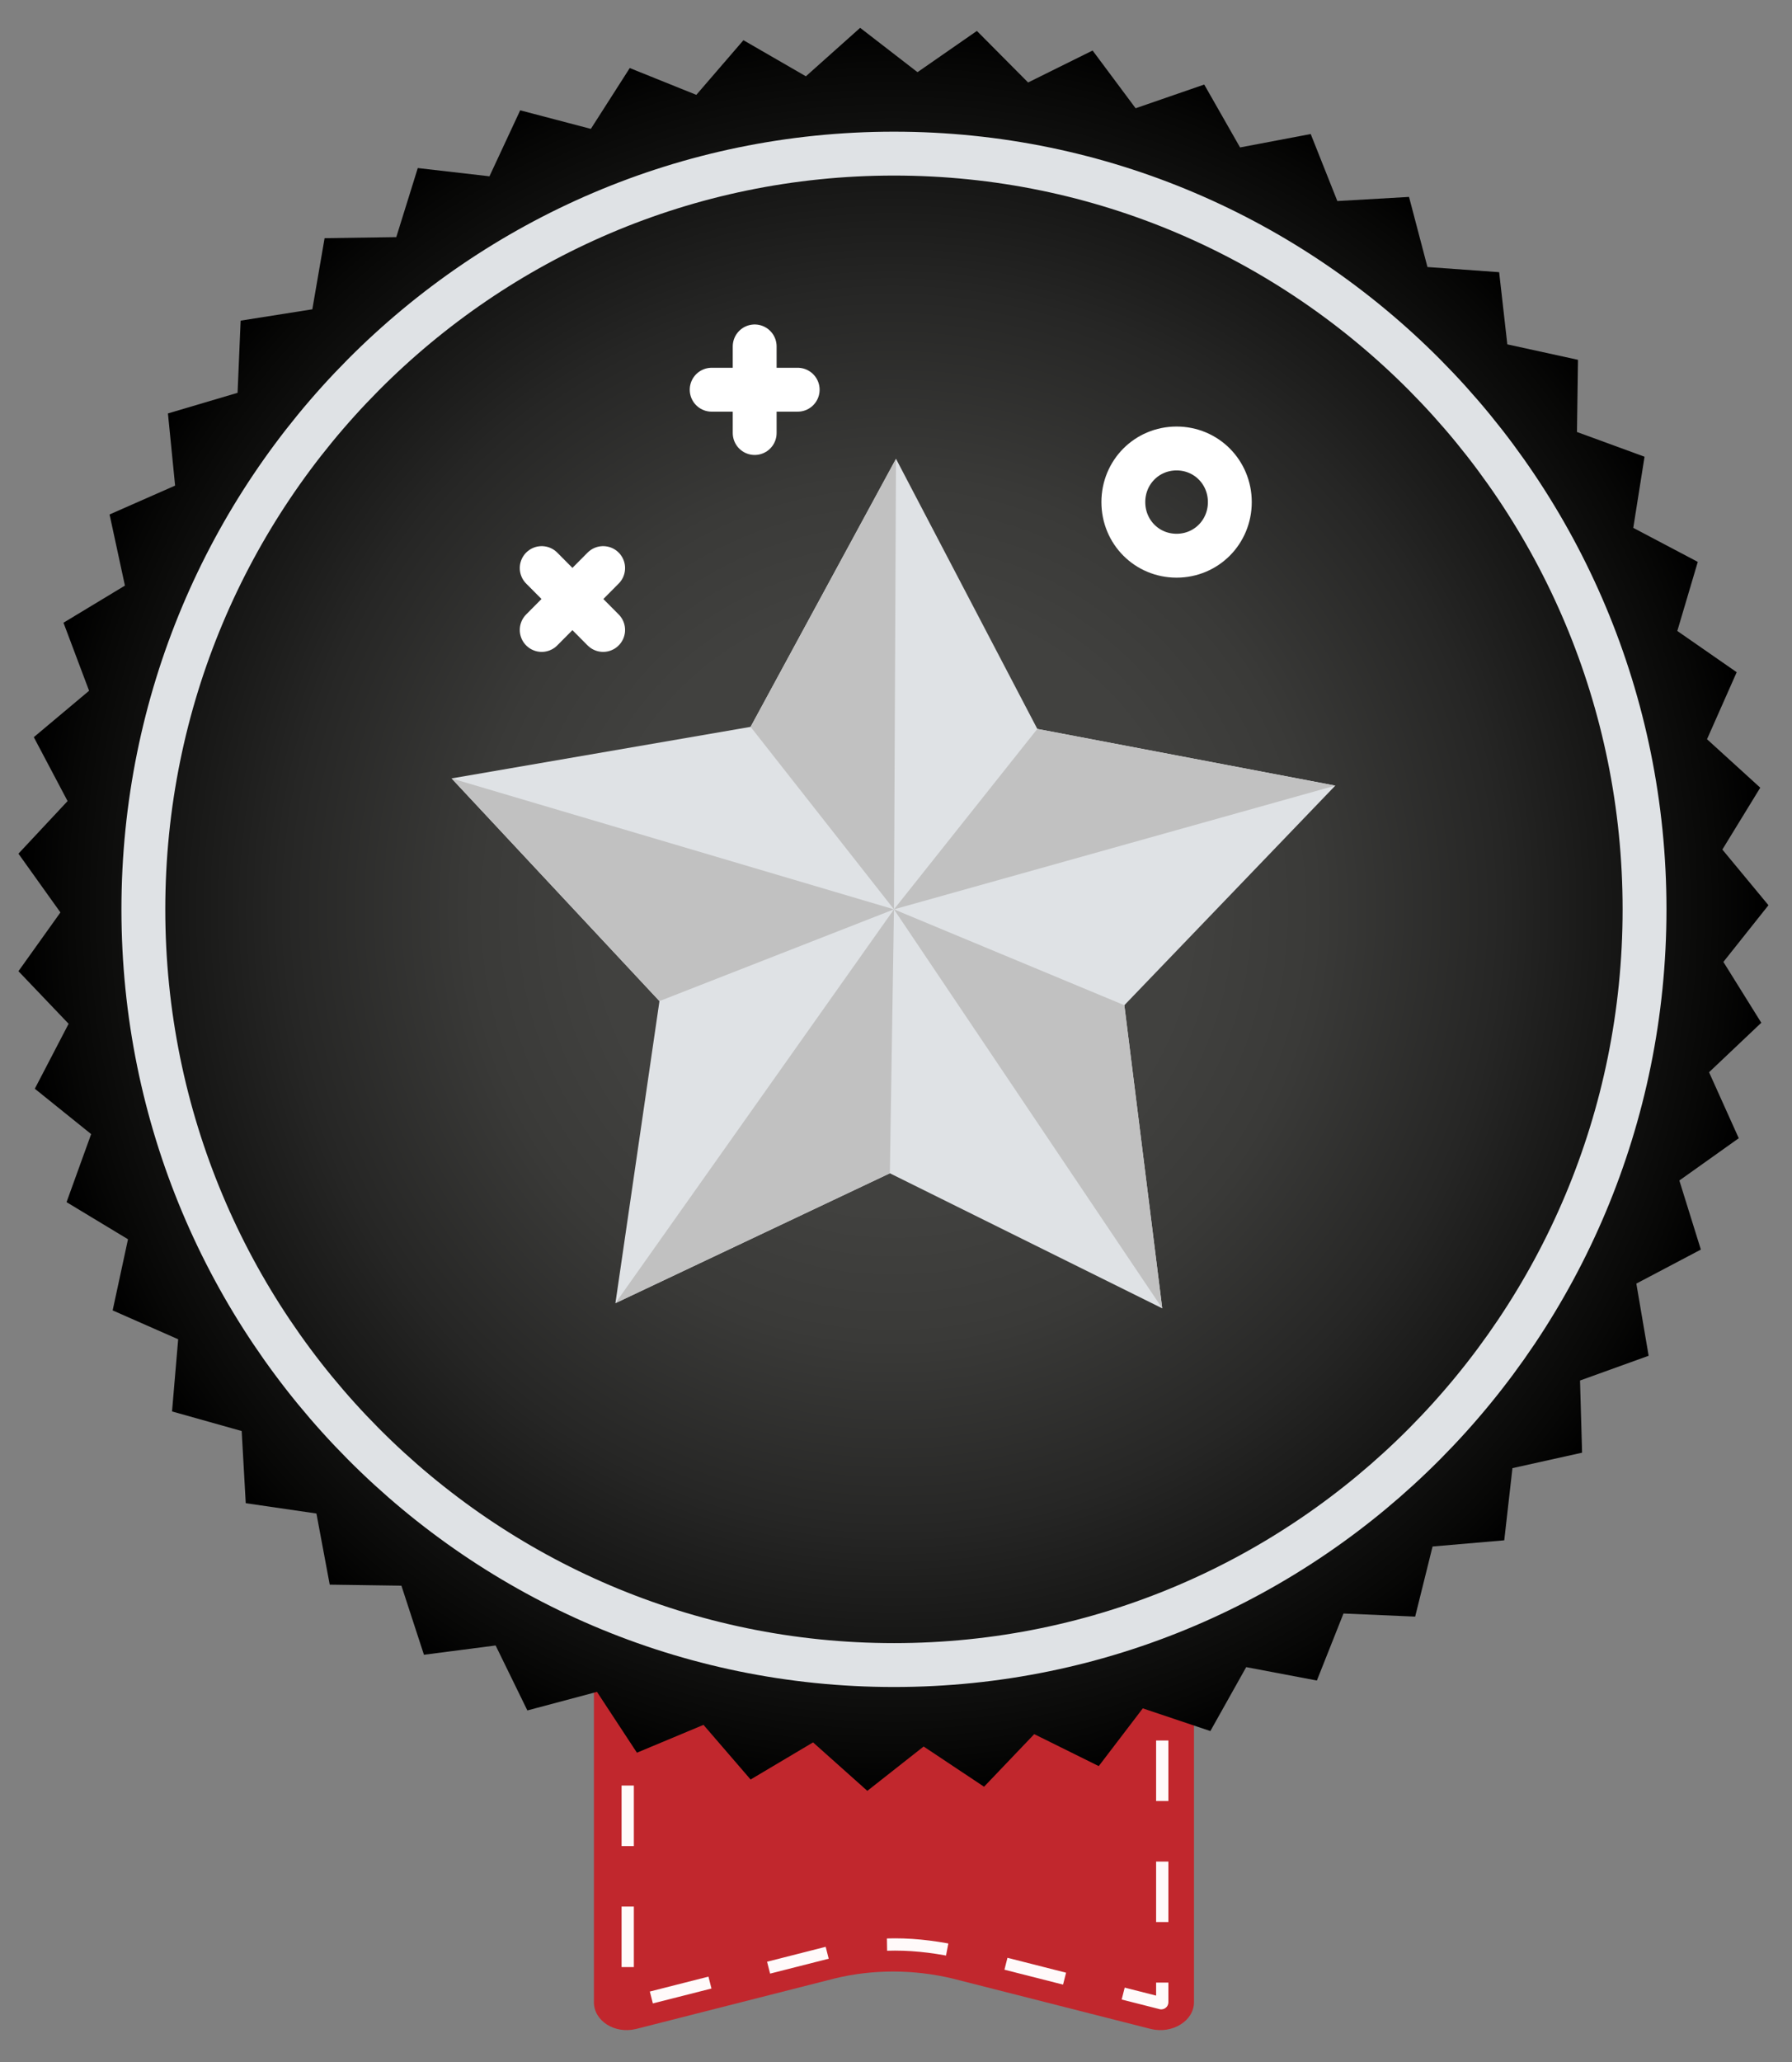 <svg width="80" height="92" viewBox="0 0 80 92" fill="none" xmlns="http://www.w3.org/2000/svg">
<rect x="0" y="0" width="80" height="92" fill="#808080" stroke="none"/>
<path d="M51.383 90.528L42.514 88.274C40.777 87.86 38.949 87.86 37.257 88.274L28.389 90.528C27.429 90.758 26.514 90.16 26.514 89.332V59.248H53.303V89.332C53.303 90.16 52.343 90.758 51.383 90.528Z" fill="#C1272D"/>
<path d="M51.886 59.432V60.076" stroke="#FFFAFA" stroke-width="0.548" stroke-miterlimit="10"/>
<path d="M51.886 61.456V89.332C51.886 89.378 51.84 89.378 51.84 89.378L42.971 87.124C41.966 86.894 40.96 86.756 39.954 86.756C38.903 86.756 37.897 86.894 36.937 87.124L28.069 89.378H28.023C28.023 89.378 28.023 89.378 28.023 89.332V60.766" stroke="#FFFAFA" stroke-width="0.548" stroke-miterlimit="10" stroke-dasharray="2.7 2.7"/>
<path d="M27.886 60.076V59.432" stroke="#FFFAFA" stroke-width="0.548" stroke-miterlimit="10"/>
<path d="M18.651 7.498L21.851 7.866L23.223 4.922L26.377 5.75L28.114 3.036L31.086 4.232L33.189 1.794L35.977 3.404L38.4 1.242L40.96 3.22L43.611 1.38L45.897 3.68L48.777 2.254L50.697 4.83L53.76 3.772L55.36 6.578L58.514 5.98L59.703 8.97L62.903 8.786L63.726 11.914L66.926 12.144L67.291 15.364L70.446 16.054L70.4 19.274L73.417 20.378L72.914 23.552L75.794 25.07L74.88 28.152L77.531 29.992L76.206 32.982L78.583 35.144L76.891 37.904L78.949 40.388L76.937 42.918L78.629 45.632L76.297 47.84L77.623 50.784L74.971 52.67L75.931 55.752L73.051 57.27L73.6 60.49L70.537 61.594L70.629 64.814L67.52 65.504L67.154 68.724L63.954 69L63.177 72.128L59.977 71.99L58.789 74.98L55.634 74.382L54.034 77.234L51.017 76.222L49.051 78.798L46.171 77.372L43.931 79.718L41.234 77.924L38.72 79.902L36.297 77.74L33.509 79.396L31.406 76.958L28.434 78.2L26.651 75.486L23.543 76.314L22.126 73.416L18.926 73.83L17.92 70.748L14.72 70.702L14.126 67.528L10.971 67.068L10.789 63.848L7.68 62.974L7.954 59.754L5.029 58.466L5.714 55.292L2.971 53.636L4.069 50.6L1.554 48.576L3.063 45.678L0.823 43.332L2.697 40.71L0.823 38.088L3.017 35.742L1.509 32.89L3.977 30.82L2.834 27.784L5.577 26.128L4.891 22.954L7.817 21.666L7.497 18.446L10.606 17.526L10.743 14.306L13.943 13.8L14.491 10.626L17.691 10.58L18.651 7.498Z" fill="url(#paint0_radial_47_363)"/>
<path d="M33.691 15.456V19.32" stroke="white" stroke-width="1.958" stroke-miterlimit="10" stroke-linecap="round" stroke-linejoin="round"/>
<path d="M31.771 17.388H35.611" stroke="white" stroke-width="1.958" stroke-miterlimit="10" stroke-linecap="round" stroke-linejoin="round"/>
<path d="M26.926 25.346L24.183 28.106" stroke="white" stroke-width="1.958" stroke-miterlimit="10" stroke-linecap="round" stroke-linejoin="round"/>
<path d="M24.183 25.346L26.926 28.106" stroke="white" stroke-width="1.958" stroke-miterlimit="10" stroke-linecap="round" stroke-linejoin="round"/>
<path d="M50.149 22.402C50.149 21.068 51.2 20.01 52.526 20.01C53.851 20.01 54.903 21.068 54.903 22.402C54.903 23.736 53.851 24.794 52.526 24.794C51.2 24.794 50.149 23.736 50.149 22.402Z" stroke="white" stroke-width="1.958" stroke-miterlimit="10" stroke-linecap="round" stroke-linejoin="round"/>
<path d="M46.309 32.522L59.611 35.052L50.194 44.85L51.886 58.374L39.726 52.348L27.474 58.144L29.44 44.666L20.16 34.73L33.509 32.43L40 20.47L46.309 32.522Z" fill="#DFE2E5"/>
<path d="M40 20.47L33.509 32.43L39.909 40.572L40 20.47Z" fill="#C1C1C1"/>
<path d="M20.16 34.73L29.44 44.666L39.909 40.572L20.16 34.73Z" fill="#C1C1C1"/>
<path d="M27.474 58.144L39.726 52.348L39.909 40.572L27.474 58.144Z" fill="#C1C1C1"/>
<path d="M51.886 58.374L39.909 40.572L50.194 44.85L51.886 58.374Z" fill="#C1C1C1"/>
<path d="M46.309 32.522L39.909 40.572L59.611 35.052L46.309 32.522Z" fill="#C1C1C1"/>
<path d="M39.909 74.29C58.415 74.29 73.417 59.194 73.417 40.572C73.417 21.95 58.415 6.854 39.909 6.854C21.402 6.854 6.4 21.95 6.4 40.572C6.4 59.194 21.402 74.29 39.909 74.29Z" stroke="#DFE2E5" stroke-width="1.958" stroke-miterlimit="10"/>
<defs>
<radialGradient id="paint0_radial_47_363" cx="0" cy="0" r="1" gradientUnits="userSpaceOnUse" gradientTransform="translate(39.886 40.572) scale(39.074 39.319)">
<stop offset="0.339" stop-color="#41413F"/>
<stop offset="0.485" stop-color="#3A3A38"/>
<stop offset="0.699" stop-color="#262625"/>
<stop offset="0.953" stop-color="#070706"/>
<stop offset="1"/>
</radialGradient>
</defs>
</svg>
